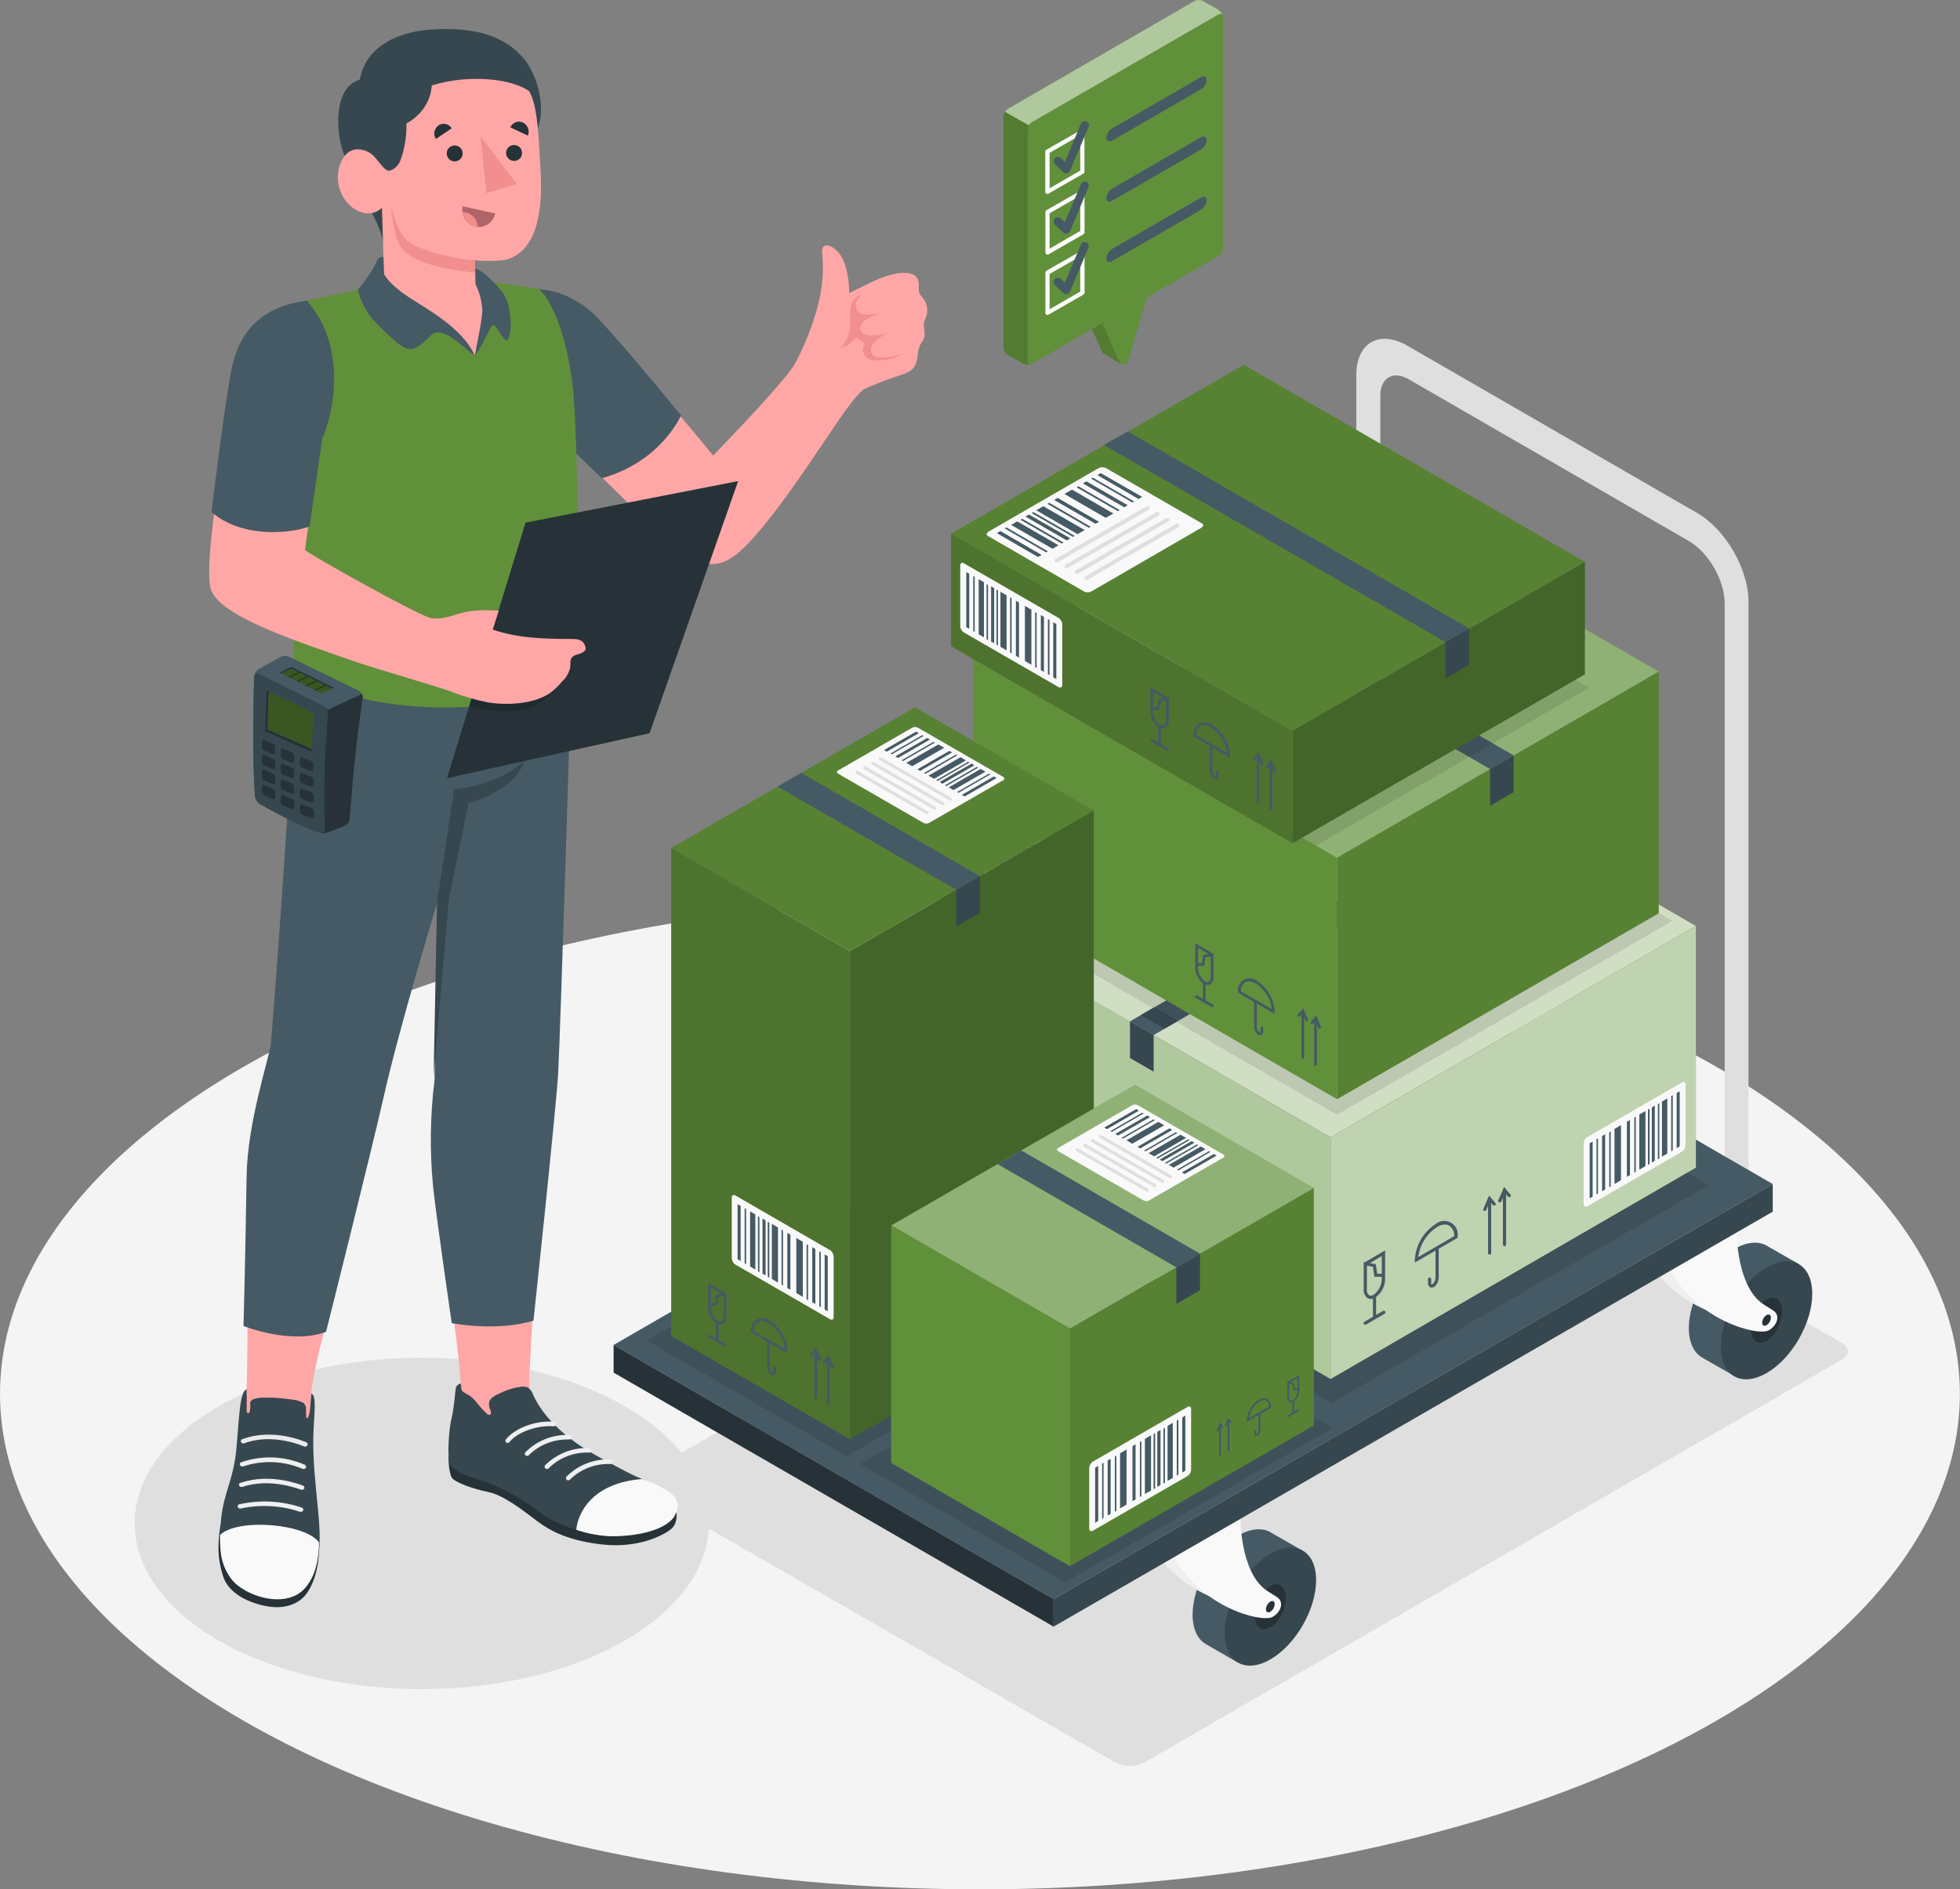 <?xml version="1.0" encoding="UTF-8"?><svg id="Capa_2" xmlns="http://www.w3.org/2000/svg" viewBox="0 0 172.17 166"><rect x="0" y="0" width="172.17" height="166" fill="#808080" stroke="none"/><defs><style>.cls-1{fill:#f4f4f4;}.cls-2,.cls-3,.cls-4,.cls-5,.cls-6{fill:#fff;}.cls-7{fill:#37474f;}.cls-8{fill:#b06668;}.cls-9{fill:#455a64;}.cls-3,.cls-4,.cls-10,.cls-5,.cls-6,.cls-11,.cls-12,.cls-13{isolation:isolate;}.cls-3,.cls-10,.cls-14{opacity:.3;}.cls-15{fill:#ffa7a6;}.cls-4{opacity:.5;}.cls-5{opacity:.6;}.cls-16{fill:#eaeaea;}.cls-17{fill:#f9f9f9;}.cls-18{fill:#f18e8e;}.cls-6{opacity:.7;}.cls-11{opacity:.15;}.cls-12{opacity:.1;}.cls-19{fill:#61903a;}.cls-20{fill:#efefef;}.cls-21{opacity:.2;}.cls-13{opacity:.4;}.cls-22{fill:#263238;}.cls-23{fill:#dfdfdf;}</style></defs><g id="Capa_1-2"><g><g id="freepik--Floor--inject-44"><ellipse id="freepik--floor--inject-44" class="cls-1" cx="86.08" cy="122.46" rx="86.08" ry="43.54"/></g><g id="freepik--Shadows--inject-44"><ellipse id="freepik--Shadow--inject-44" class="cls-23" cx="37.05" cy="133.85" rx="25.22" ry="14.56"/><path id="freepik--shadow--inject-44" class="cls-23" d="M161.8,118l-41.41-23.84c-.8-.4-1.74-.4-2.53,0l-61.29,35.4c-.7,.4-.7,1.05,0,1.46l41.41,23.84c.8,.4,1.74,.4,2.53,0l61.29-35.4c.7-.4,.7-1.06,0-1.46Z"/></g><g id="freepik--Cart--inject-44"><g id="freepik--cargo-car--inject-44"><path class="cls-23" d="M123.74,33.32l24.6,14.21c1.76,1.01,3.16,3.48,3.16,5.5v48.57l2.09,1.21V52.85c0-2.85-2.02-6.33-4.48-7.76l-25.49-14.72c-2.46-1.41-4.48-.26-4.48,2.59v49.97l2.11,1.22V34.75c.01-1.57,1.13-2.21,2.49-1.43Z"/><path class="cls-9" d="M104.76,141.86c0-2.56,1.8-5.67,4.02-6.95,1.16-.67,2.21-.7,2.94-.21h0l2.71,1.55-5.76,9.79-2.69-1.55h0c-.75-.41-1.22-1.32-1.22-2.63Z"/><path class="cls-7" d="M111.59,136.53c-2.22,1.28-4.02,4.39-4.02,6.95s1.8,3.6,4.02,2.32,4.02-4.39,4.02-6.96-1.8-3.6-4.02-2.32Z"/><path class="cls-22" d="M112.95,140.38c0-1-.61-1.46-1.36-1.03s-1.36,1.6-1.36,2.6,.61,1.46,1.36,1.03,1.36-1.6,1.36-2.6Z"/><path class="cls-20" d="M106.88,132.26s0,4.57,2.19,6.2c.41,.31,.85,.52,1.1,.73,.56,.46,.19,1.31-.49,1.68-.98,.53-6.34-.9-8.61-5.27l5.81-3.34Z"/><path class="cls-17" d="M108.96,133.46s0,4.57,2.19,6.2c.41,.31,.85,.52,1.11,.73,.56,.46,.19,1.32-.49,1.68-.98,.53-6.34-.9-8.61-5.27l5.81-3.34Z"/><path class="cls-22" d="M111.59,140.72c-.23,.15-.37,.4-.39,.67,0,.25,.17,.35,.39,.22,.23-.15,.37-.4,.38-.67,0-.24-.17-.34-.38-.22Z"/><path class="cls-9" d="M148.35,116.69c0-2.56,1.8-5.68,4.02-6.96,1.16-.67,2.21-.7,2.94-.21h0l2.71,1.55-5.76,9.78-2.69-1.54h0c-.75-.41-1.22-1.32-1.22-2.63Z"/><path class="cls-7" d="M155.18,111.36c-2.22,1.28-4.02,4.39-4.02,6.96s1.8,3.6,4.02,2.32,4.01-4.39,4.01-6.96-1.79-3.6-4.01-2.32Z"/><path class="cls-22" d="M156.54,115.21c0-1-.61-1.46-1.36-1.03s-1.36,1.6-1.36,2.6,.61,1.46,1.36,1.03,1.36-1.6,1.36-2.6Z"/><path class="cls-20" d="M150.47,107.1s0,4.57,2.19,6.2c.41,.31,.85,.52,1.1,.73,.56,.46,.19,1.32-.49,1.68-.98,.53-6.34-.9-8.61-5.27l5.81-3.34Z"/><path class="cls-17" d="M152.55,108.28s0,4.57,2.19,6.2c.41,.31,.85,.52,1.11,.73,.56,.46,.19,1.31-.49,1.68-.98,.53-6.34-.9-8.61-5.27l5.81-3.34Z"/><path class="cls-22" d="M155.18,115.54c-.23,.15-.37,.4-.39,.67,0,.24,.17,.35,.39,.22,.23-.15,.37-.4,.38-.67,0-.22-.17-.33-.38-.22Z"/><polygon class="cls-9" points="155.72 104.03 117.06 81.7 53.9 118.17 92.55 140.5 155.72 104.03"/><polygon class="cls-7" points="155.72 104.03 155.72 106.46 92.55 142.92 92.55 140.5 155.72 104.03"/><polygon class="cls-22" points="53.9 118.17 53.9 120.6 92.55 142.92 92.55 140.5 53.9 118.17"/></g></g><g id="freepik--Boxes--inject-44"><g id="freepik--Box--inject-44"><polygon id="freepik--shadow--inject-44-2" class="cls-12" points="150.1 104.13 116.94 123.28 83.13 103.79 116.37 84.68 150.1 104.13"/><g id="freepik--box--inject-44"><polygon class="cls-19" points="148.97 81.36 118.6 63.8 86.51 82.38 116.88 99.94 148.97 81.36"/><polygon class="cls-6" points="148.97 81.36 118.6 63.8 86.51 82.38 116.88 99.94 148.97 81.36"/><polygon class="cls-19" points="116.88 121.16 148.97 102.59 148.97 81.36 116.88 99.94 116.88 121.16"/><polygon class="cls-5" points="116.88 121.16 148.97 102.59 148.97 81.36 116.88 99.94 116.88 121.16"/><path class="cls-9" d="M120.42,114.13c-.1,0-.19-.02-.28-.07-.24-.17-.38-.46-.35-.76v-2.25h0v-.17l.12,.02,1.76-1.04v2.51c0,.66-.33,1.27-.87,1.64-.11,.07-.24,.11-.38,.12Zm-.35-2.92v2.08c-.03,.2,.05,.39,.2,.52,.13,.05,.27,.04,.38-.04,.45-.33,.72-.85,.73-1.41v-.18h-.65l-.13-.88-.53-.09Zm.9,.7h.41v-1.55l-1.05,.62,.52,.09,.13,.84Z"/><path class="cls-9" d="M120.74,115.91c-.08,0-.14-.06-.14-.14v-1.89c0-.08,.06-.14,.14-.14,.08,0,.14,.06,.14,.14h0v1.89c0,.08-.06,.14-.14,.14Z"/><path class="cls-9" d="M119.92,116.39c-.05,0-.1-.03-.12-.07-.04-.07-.02-.15,.05-.19h0l1.64-.95c.07-.04,.15-.02,.19,.05h0c.04,.07,.01,.16-.05,.2l-1.64,.95s-.05,.02-.07,.02Z"/><path class="cls-9" d="M125.77,113.13c-.06,0-.11-.01-.16-.04-.12-.08-.18-.21-.17-.35v-.37c.01-.08,.09-.13,.16-.12,.06,0,.11,.06,.12,.12v.39c0,.06,0,.09,.03,.09s.04,0,.09-.02c.18-.17,.27-.4,.26-.64v-2.51c0-.08,.06-.14,.14-.14,.08,0,.14,.06,.14,.14v2.51c.01,.34-.13,.67-.4,.88-.07,.04-.14,.06-.22,.06Z"/><path class="cls-9" d="M124.28,110.94v-.25c.07-1.27,.74-2.43,1.81-3.13,.5-.43,1.26-.37,1.68,.13,.23,.27,.33,.64,.27,.99v.08l-3.76,2.17Zm2.65-3.35c-.25,.01-.49,.09-.7,.22-.91,.6-1.51,1.56-1.65,2.64l3.16-1.84c.02-.36-.14-.71-.44-.92-.11-.07-.24-.1-.37-.1h0Z"/><path class="cls-9" d="M130.85,110.24c-.08,0-.14-.06-.14-.14v-4.81c.01-.08,.09-.13,.16-.12,.06,0,.11,.06,.12,.12v4.81c0,.08-.06,.14-.14,.14h0Z"/><path class="cls-9" d="M130.43,106.4s-.04,0-.06,0c-.07-.03-.1-.11-.07-.18h0l.5-1.17,.56,.65c.05,.06,.04,.15-.02,.2-.06,.05-.15,.04-.2-.02l-.27-.31-.32,.75s-.08,.08-.13,.07Z"/><path class="cls-9" d="M132.16,109.49c-.08,0-.14-.06-.14-.14h0v-4.81c-.01-.08,.04-.15,.12-.16s.15,.04,.16,.12c0,.01,0,.03,0,.04v4.81c0,.08-.06,.14-.14,.14Z"/><path class="cls-9" d="M131.74,105.64s-.04,0-.06,0c-.07-.03-.1-.11-.07-.18h0l.51-1.16,.56,.65c.05,.06,.05,.15-.01,.2-.06,.05-.15,.05-.2-.01h0l-.27-.31-.32,.75s-.08,.08-.14,.07Z"/><polygon class="cls-19" points="116.88 121.16 86.51 103.6 86.51 82.38 116.88 99.94 116.88 121.16"/><polygon class="cls-4" points="116.88 121.16 86.51 103.6 86.51 82.38 116.88 99.94 116.88 121.16"/><polygon class="cls-7" points="99.26 92.96 101.34 94.16 101.34 90.93 99.26 89.74 99.26 92.96"/><polygon class="cls-9" points="101.34 90.94 133.43 72.36 131.35 71.16 99.26 89.74 101.34 90.94"/><polygon class="cls-7" points="100.2 89.19 102.28 90.39 103.44 89.72 101.36 88.52 100.2 89.19"/><path class="cls-17" d="M133.53,75.07l-8.5,4.9c-.15,.09-.11,.26,.09,.38l9.6,5.54c.2,.12,.44,.14,.65,.05l8.5-4.9c.15-.09,.11-.26-.09-.38l-9.62-5.54c-.19-.11-.42-.13-.63-.05Z"/><path class="cls-23" d="M137.81,83.4c.06,0,.12-.03,.15-.09,.05-.08,.02-.19-.06-.24l-7.97-4.6c-.09-.04-.19,0-.23,.09-.03,.08-.01,.17,.06,.21l7.97,4.6s.06,.03,.09,.02Z"/><path class="cls-23" d="M136.92,83.91c.1,0,.17-.08,.17-.18,0-.06-.03-.12-.09-.15l-7.97-4.59c-.08-.05-.19-.02-.24,.06-.05,.09-.02,.19,.07,.24l7.97,4.6s.06,.02,.09,.02Z"/><path class="cls-23" d="M136.04,84.41c.1,0,.17-.08,.17-.18,0-.06-.03-.12-.09-.15l-7.97-4.6c-.08-.05-.19-.02-.24,.07s-.02,.19,.07,.24l7.97,4.6s.06,.02,.09,.02Z"/><path class="cls-23" d="M135.15,84.92c.06,0,.12-.03,.15-.09,.05-.09,.02-.19-.07-.24l-7.97-4.6c-.08-.06-.19-.04-.25,.04s-.04,.19,.04,.25c0,0,.02,.01,.03,.02l7.97,4.6s.06,.02,.09,.02Z"/><polygon class="cls-9" points="143.05 80.82 142.74 80.64 139.11 82.73 139.42 82.91 143.05 80.82"/><polygon class="cls-9" points="141.79 80.09 141.25 79.78 137.62 81.88 138.16 82.18 141.79 80.09"/><polygon class="cls-9" points="140.53 79.36 140.22 79.18 136.59 81.28 136.9 81.45 140.53 79.36"/><polygon class="cls-9" points="139.58 78.8 138.96 78.45 135.33 80.54 135.95 80.9 139.58 78.8"/><polygon class="cls-9" points="138 77.9 137.7 77.72 134.06 79.82 134.37 80 138 77.9"/><polygon class="cls-9" points="137.1 77.37 136.43 76.99 132.8 79.09 133.47 79.47 137.1 77.37"/><polygon class="cls-9" points="135.48 76.44 135.17 76.26 131.54 78.36 131.85 78.54 135.48 76.44"/><polygon class="cls-9" points="134.77 76.02 134.61 75.94 130.98 78.03 131.14 78.12 134.77 76.02"/><polygon class="cls-9" points="136.04 76.79 135.89 76.7 132.25 78.79 132.41 78.88 136.04 76.79"/><polygon class="cls-9" points="138.59 78.25 138.44 78.15 134.81 80.25 134.96 80.34 138.59 78.25"/><polygon class="cls-9" points="139.98 79.05 139.83 78.96 136.2 81.06 136.35 81.15 139.98 79.05"/><polygon class="cls-9" points="140.97 79.64 140.81 79.55 137.18 81.64 137.34 81.73 140.97 79.64"/><polygon class="cls-9" points="142.35 80.4 142.19 80.32 138.56 82.41 138.72 82.5 142.35 80.4"/><polygon class="cls-9" points="134.22 75.72 133.91 75.54 130.28 77.63 130.59 77.81 134.22 75.72"/><path class="cls-17" d="M139.11,100.48v5.32c0,.2,.14,.29,.32,.19l8.31-4.8c.19-.12,.31-.33,.32-.56v-5.33c0-.2-.14-.29-.32-.19l-8.31,4.8c-.19,.12-.31,.33-.32,.56Z"/><polygon class="cls-9" points="147.55 95.88 147.28 96.04 147.28 100.88 147.55 100.72 147.55 95.88"/><polygon class="cls-9" points="146.46 96.51 145.99 96.79 145.99 101.62 146.46 101.35 146.46 96.51"/><polygon class="cls-9" points="145.36 97.14 145.1 97.3 145.1 102.14 145.36 101.98 145.36 97.14"/><polygon class="cls-9" points="144.54 97.61 144 97.93 144 102.77 144.54 102.45 144.54 97.61"/><polygon class="cls-9" points="143.18 98.41 142.91 98.56 142.91 103.4 143.18 103.24 143.18 98.41"/><polygon class="cls-9" points="142.39 98.85 141.82 99.19 141.82 104.03 142.39 103.69 142.39 98.85"/><polygon class="cls-9" points="141 99.66 140.73 99.82 140.73 104.66 141 104.51 141 99.66"/><polygon class="cls-9" points="140.37 100.02 140.24 100.1 140.24 104.94 140.37 104.86 140.37 100.02"/><polygon class="cls-9" points="141.49 99.4 141.36 99.48 141.36 104.32 141.49 104.24 141.49 99.4"/><polygon class="cls-9" points="143.69 98.11 143.56 98.19 143.56 103.03 143.69 102.95 143.69 98.11"/><polygon class="cls-9" points="144.9 97.42 144.76 97.5 144.76 102.34 144.9 102.26 144.9 97.42"/><polygon class="cls-9" points="145.76 96.94 145.63 97.02 145.63 101.86 145.76 101.78 145.76 96.94"/><polygon class="cls-9" points="146.94 96.23 146.8 96.31 146.8 101.15 146.94 101.07 146.94 96.23"/><polygon class="cls-9" points="139.9 100.3 139.64 100.45 139.64 105.29 139.9 105.14 139.9 100.3"/></g></g><g id="freepik--box--inject-44-2"><polygon id="freepik--shadow--inject-44-3" class="cls-12" points="146.91 80.91 117.44 97.94 86.28 79.91 115.74 62.88 146.91 80.91"/><g id="freepik--box--inject-44-3"><polygon class="cls-19" points="85.47 56.85 113.73 40.51 145.71 59.01 117.45 75.36 85.47 56.85"/><polygon class="cls-3" points="85.47 56.85 113.73 40.51 145.71 59.01 117.45 75.36 85.47 56.85"/><path class="cls-17" d="M99.01,51.06l8.51,4.9c.15,.09,.11,.26-.09,.38l-9.6,5.54c-.2,.12-.44,.14-.65,.06l-8.5-4.9c-.15-.09-.11-.26,.09-.38l9.61-5.54c.19-.12,.42-.14,.63-.05Z"/><path class="cls-23" d="M94.72,59.4c-.06,0-.12-.03-.15-.09-.05-.08-.02-.19,.07-.24l7.97-4.6c.08-.06,.19-.04,.25,.04s.04,.19-.04,.25c0,0-.02,.01-.03,.02l-7.97,4.6s-.06,.02-.09,.02Z"/><path class="cls-23" d="M95.61,59.9c-.06,0-.12-.03-.15-.09-.05-.08-.02-.19,.06-.24l7.97-4.6c.08-.06,.19-.04,.25,.04s.04,.19-.04,.25c0,0-.02,.01-.03,.02l-7.97,4.6s-.06,.03-.09,.02Z"/><path class="cls-23" d="M96.49,60.41c-.1,0-.17-.08-.17-.18,0-.06,.03-.12,.09-.15l7.96-4.6c.08-.05,.19-.02,.24,.06h0c.05,.09,.02,.2-.06,.25l-7.97,4.6s-.05,.02-.08,.02Z"/><path class="cls-23" d="M97.38,60.92c-.06,0-.12-.03-.15-.09-.05-.08-.02-.19,.06-.24l7.97-4.6c.08-.05,.19-.02,.24,.07s.02,.19-.07,.24l-7.97,4.6s-.06,.02-.09,.02Z"/><polygon class="cls-9" points="89.48 56.81 89.79 56.63 93.42 58.73 93.11 58.91 89.48 56.81"/><polygon class="cls-9" points="90.74 56.08 91.28 55.77 94.91 57.87 94.37 58.18 90.74 56.08"/><polygon class="cls-9" points="92 55.35 92.31 55.17 95.94 57.27 95.63 57.45 92 55.35"/><polygon class="cls-9" points="92.94 54.8 93.57 54.45 97.2 56.54 96.58 56.9 92.94 54.8"/><polygon class="cls-9" points="94.52 53.89 94.83 53.72 98.46 55.81 98.15 55.99 94.52 53.89"/><polygon class="cls-9" points="95.42 53.37 96.09 52.99 99.72 55.09 99.05 55.46 95.42 53.37"/><polygon class="cls-9" points="97.05 52.44 97.36 52.26 100.99 54.35 100.67 54.53 97.05 52.44"/><polygon class="cls-9" points="97.76 52.02 97.92 51.93 101.54 54.03 101.39 54.12 97.76 52.02"/><polygon class="cls-9" points="96.49 52.78 96.64 52.69 100.27 54.79 100.12 54.88 96.49 52.78"/><polygon class="cls-9" points="93.93 54.24 94.09 54.15 97.72 56.25 97.56 56.34 93.93 54.24"/><polygon class="cls-9" points="92.54 55.05 92.7 54.96 96.33 57.05 96.17 57.14 92.54 55.05"/><polygon class="cls-9" points="91.56 55.63 91.72 55.54 95.35 57.64 95.19 57.73 91.56 55.63"/><polygon class="cls-9" points="90.18 56.4 90.34 56.31 93.96 58.41 93.81 58.49 90.18 56.4"/><polygon class="cls-9" points="98.31 51.71 98.62 51.53 102.25 53.63 101.94 53.81 98.31 51.71"/><polygon class="cls-19" points="117.45 96.58 85.47 78.08 85.47 56.85 117.45 75.36 117.45 96.58"/><polygon class="cls-19" points="117.45 96.58 145.71 80.24 145.71 59.01 117.45 75.36 117.45 96.58"/><polygon class="cls-12" points="117.45 96.58 145.71 80.24 145.71 59.01 117.45 75.36 117.45 96.58"/><polygon class="cls-7" points="132.96 69.6 130.89 70.8 130.89 67.57 132.96 66.37 132.96 69.6"/><polygon class="cls-9" points="130.89 67.57 98.91 49.07 100.98 47.87 132.96 66.37 130.89 67.57"/><path class="cls-9" d="M105.73,86.43c-.46-.32-.73-.85-.74-1.41v-2.15l1.51,.89h.1v.15h0v1.92c.03,.25-.09,.5-.3,.65-.07,.04-.15,.06-.24,.06-.12,0-.23-.05-.33-.11Zm.17-2.32l-.11,.76h-.56v.16c.01,.47,.24,.91,.62,1.19,.09,.07,.22,.08,.33,.04,.13-.11,.19-.28,.17-.44v-1.78l-.45,.08Zm-.21-.21l.45-.08-.9-.53v1.33h.35l.1-.72Z"/><path class="cls-9" d="M105.79,88.06c.07,0,.12-.05,.12-.12v-1.62c0-.07-.05-.12-.12-.12-.07,0-.12,.05-.12,.12v1.62c0,.07,.06,.12,.12,.12Z"/><path class="cls-9" d="M106.49,88.48c.07,0,.12-.05,.13-.11,0-.05-.02-.09-.06-.11l-1.41-.81c-.06-.03-.13-.01-.17,.05s-.01,.13,.05,.17l1.41,.81s.04,.02,.06,.02Z"/><path class="cls-9" d="M110.69,90.96s.09-.01,.13-.03c.1-.06,.15-.18,.14-.29v-.33c0-.07-.05-.12-.12-.12-.07,0-.12,.06-.12,.12h0v.33s0,.06-.02,.08c-.03,0-.06,0-.08-.02-.15-.14-.23-.34-.22-.54v-2.15c0-.07-.05-.12-.12-.12-.07,0-.12,.06-.12,.12h0v2.15c0,.29,.12,.57,.35,.75,.05,.04,.12,.05,.18,.06Z"/><path class="cls-9" d="M108.76,87.23v-.07c-.1-.56,.28-1.09,.84-1.19,.3-.05,.6,.03,.83,.22,.91,.6,1.48,1.59,1.54,2.68v.21l-3.21-1.86Zm.62-.93c-.25,.18-.4,.48-.38,.79l2.72,1.57c-.12-.92-.63-1.74-1.41-2.25-.18-.11-.39-.18-.6-.19-.12,0-.23,.03-.33,.08h0Z"/><path class="cls-9" d="M115.56,93.67c.07,0,.12-.05,.12-.12v-4.11c0-.07-.05-.12-.12-.12-.07,0-.12,.05-.12,.12v4.11c0,.07,.06,.12,.12,.12Z"/><path class="cls-9" d="M115.91,90.38c.07,0,.12-.06,.12-.12,0-.02,0-.03,0-.04l-.41-.99-.48,.56s-.05,.12,0,.17c.05,.05,.12,.05,.17,0l.23-.26,.28,.64s.06,.06,.1,.06Z"/><path class="cls-9" d="M114.44,93.05c.07,0,.12-.05,.12-.12v-4.11c0-.07-.06-.12-.12-.12h0c-.07,0-.12,.06-.12,.12v4.11c0,.07,.05,.12,.12,.12Z"/><path class="cls-9" d="M114.79,89.74s.03,0,.05,0c.06-.03,.09-.1,.06-.16l-.43-.99-.48,.55c-.04,.05-.04,.13,.01,.17,.05,.04,.13,.04,.17-.01h0l.23-.26,.28,.64s.06,.07,.11,.06Z"/><path class="cls-17" d="M95.22,76.18v5.31c0,.2-.14,.29-.32,.19l-8.3-4.79c-.19-.13-.31-.33-.32-.56v-5.34c0-.2,.14-.29,.32-.18l8.31,4.8c.19,.13,.31,.34,.31,.57Z"/><polygon class="cls-9" points="86.8 71.56 87.07 71.72 87.07 76.56 86.8 76.4 86.8 71.56"/><polygon class="cls-9" points="87.89 72.19 88.35 72.46 88.35 77.3 87.89 77.03 87.89 72.19"/><polygon class="cls-9" points="88.98 72.82 89.25 72.98 89.25 77.82 88.98 77.66 88.98 72.82"/><polygon class="cls-9" points="89.8 73.29 90.34 73.61 90.34 78.45 89.8 78.13 89.8 73.29"/><polygon class="cls-9" points="91.17 74.08 91.43 74.24 91.43 79.08 91.17 78.92 91.17 74.08"/><polygon class="cls-9" points="91.95 74.53 92.53 74.87 92.53 79.71 91.95 79.37 91.95 74.53"/><polygon class="cls-9" points="93.35 75.35 93.62 75.5 93.62 80.34 93.35 80.19 93.35 75.35"/><polygon class="cls-9" points="93.97 75.7 94.11 75.78 94.11 80.62 93.97 80.54 93.97 75.7"/><polygon class="cls-9" points="92.85 75.08 92.99 75.16 92.99 80 92.85 79.92 92.85 75.08"/><polygon class="cls-9" points="90.65 73.79 90.79 73.87 90.79 78.71 90.65 78.63 90.65 73.79"/><polygon class="cls-9" points="89.45 73.1 89.58 73.18 89.58 78.02 89.45 77.94 89.45 73.1"/><polygon class="cls-9" points="88.58 72.62 88.72 72.7 88.72 77.54 88.58 77.46 88.58 72.62"/><polygon class="cls-9" points="87.41 71.91 87.54 71.99 87.54 76.83 87.41 76.75 87.41 71.91"/><polygon class="cls-9" points="94.44 75.98 94.71 76.13 94.71 80.97 94.44 80.82 94.44 75.98"/></g></g><g id="freepik--box--inject-44-4"><polygon id="freepik--shadow--inject-44-4" class="cls-12" points="84.96 56.56 115.59 74.29 139.59 60.43 108.91 42.71 84.96 56.56"/><g id="freepik--box--inject-44-5"><polygon class="cls-19" points="83.55 46.89 109.25 32.05 139.22 49.36 113.53 64.2 83.55 46.89"/><polygon class="cls-12" points="83.55 46.89 109.25 32.05 139.22 49.36 113.53 64.2 83.55 46.89"/><path class="cls-17" d="M97.1,41.1l8.5,4.9c.15,.09,.11,.26-.09,.38l-9.6,5.56c-.2,.12-.44,.14-.65,.05l-8.5-4.91c-.15-.09-.11-.26,.09-.38l9.6-5.54c.2-.12,.44-.14,.65-.05Z"/><path class="cls-23" d="M92.8,49.43c-.1,0-.17-.08-.17-.18,0-.06,.03-.12,.09-.15l7.97-4.6c.08-.06,.19-.04,.25,.04s.04,.19-.04,.25c0,0-.02,.01-.03,.02l-7.97,4.6s-.06,.02-.09,.02Z"/><path class="cls-23" d="M93.69,49.94c-.1,0-.17-.08-.17-.18,0-.06,.03-.12,.09-.15l7.97-4.6c.08-.05,.19-.02,.24,.06,.05,.08,.02,.19-.06,.24l-7.97,4.6s-.06,.02-.09,.02Z"/><path class="cls-23" d="M94.57,50.44c-.1,0-.17-.08-.17-.18,0-.06,.03-.12,.09-.15l7.97-4.6c.08-.05,.19-.02,.24,.07s.02,.19-.07,.24l-7.97,4.6s-.06,.02-.09,.02Z"/><path class="cls-23" d="M95.45,50.95c-.06,0-.12-.03-.15-.09-.05-.08-.02-.19,.06-.24l7.97-4.6c.08-.06,.19-.04,.25,.04s.04,.19-.04,.25c0,0-.02,.01-.03,.02l-7.97,4.6s-.06,.02-.09,.02Z"/><polygon class="cls-9" points="87.56 46.84 87.87 46.66 91.5 48.76 91.18 48.94 87.56 46.84"/><polygon class="cls-9" points="88.82 46.12 89.36 45.81 92.98 47.91 92.45 48.21 88.82 46.12"/><polygon class="cls-9" points="90.08 45.39 90.39 45.21 94.02 47.3 93.71 47.48 90.08 45.39"/><polygon class="cls-9" points="91.02 44.83 91.65 44.48 95.28 46.57 94.65 46.93 91.02 44.83"/><polygon class="cls-9" points="92.6 43.93 92.91 43.75 96.54 45.85 96.23 46.02 92.6 43.93"/><polygon class="cls-9" points="93.5 43.4 94.17 43.02 97.8 45.12 97.13 45.5 93.5 43.4"/><polygon class="cls-9" points="95.12 42.47 95.43 42.29 99.06 44.39 98.75 44.57 95.12 42.47"/><polygon class="cls-9" points="95.84 42.05 96 41.97 99.62 44.06 99.47 44.15 95.84 42.05"/><polygon class="cls-9" points="94.57 42.82 94.72 42.72 98.35 44.82 98.2 44.91 94.57 42.82"/><polygon class="cls-9" points="92.01 44.27 92.17 44.18 95.8 46.28 95.64 46.37 92.01 44.27"/><polygon class="cls-9" points="90.62 45.08 90.78 44.99 94.41 47.09 94.25 47.17 90.62 45.08"/><polygon class="cls-9" points="89.64 45.67 89.8 45.58 93.42 47.67 93.27 47.76 89.64 45.67"/><polygon class="cls-9" points="88.26 46.43 88.41 46.34 92.04 48.44 91.89 48.53 88.26 46.43"/><polygon class="cls-9" points="96.39 41.74 96.69 41.57 100.33 43.66 100.01 43.84 96.39 41.74"/><polygon class="cls-19" points="113.53 74.09 83.55 56.78 83.55 46.89 113.53 64.2 113.53 74.09"/><g class="cls-21"><polygon points="113.53 74.09 83.55 56.78 83.55 46.89 113.53 64.2 113.53 74.09"/></g><polygon class="cls-19" points="113.53 74.09 139.22 59.25 139.22 49.36 113.53 64.2 113.53 74.09"/><polygon class="cls-10" points="113.53 74.09 139.22 59.25 139.22 49.36 113.53 64.2 113.53 74.09"/><polygon class="cls-7" points="129.04 58.43 126.96 59.63 126.96 56.41 129.04 55.21 129.04 58.43"/><polygon class="cls-9" points="126.96 56.41 96.98 39.1 99.06 37.9 129.04 55.21 126.96 56.41"/><path class="cls-9" d="M101.8,63.93c-.46-.32-.74-.84-.74-1.41v-2.15l1.51,.89,.1-.02v.14h0v1.92c.02,.25-.09,.5-.3,.65-.07,.04-.15,.06-.24,.06-.12,0-.23-.03-.33-.09Zm.17-2.31l-.11,.75h-.56v.16c.01,.47,.24,.91,.62,1.19,.09,.07,.22,.08,.32,.04,.13-.11,.2-.27,.18-.44v-1.78l-.45,.08Zm-.21-.21l.45-.08-.9-.53v1.31h.35l.1-.71Z"/><path class="cls-9" d="M101.86,65.56c.07,0,.12-.05,.12-.12v-1.61c0-.07-.06-.12-.12-.12h0c-.07,0-.12,.06-.12,.12v1.61c0,.07,.05,.12,.12,.12Z"/><path class="cls-9" d="M102.57,65.98s.09-.02,.11-.06c.03-.06,.01-.13-.05-.17l-1.41-.81c-.06-.03-.13-.01-.16,.04h0c-.03,.06-.02,.13,.04,.16h0l1.41,.81s.04,.02,.06,.02Z"/><path class="cls-9" d="M106.77,68.47s.09-.01,.13-.04c.1-.06,.16-.17,.15-.29v-.33c0-.07-.06-.12-.12-.12-.07,0-.12,.05-.12,.12v.33s0,.08-.02,.08-.04,0-.08-.02c-.15-.14-.23-.34-.22-.54v-2.15c0-.07-.05-.12-.12-.12-.07,0-.12,.05-.12,.12v2.15c-.01,.29,.12,.57,.35,.76,.06,.03,.12,.05,.18,.06Z"/><path class="cls-9" d="M104.83,64.73v-.07c-.1-.56,.27-1.09,.83-1.19,.3-.05,.61,.03,.84,.22,.91,.6,1.49,1.59,1.55,2.68v.21l-3.21-1.86Zm.62-.93c-.25,.17-.4,.47-.39,.77l2.72,1.57c-.12-.92-.63-1.74-1.41-2.25-.18-.12-.39-.18-.6-.19-.11,0-.22,.04-.32,.1Z"/><path class="cls-9" d="M111.63,71.17c.07,0,.12-.05,.12-.12v-4.12c0-.07-.06-.12-.12-.12-.07,0-.12,.05-.12,.12v4.12c0,.07,.05,.12,.12,.12Z"/><path class="cls-9" d="M111.99,67.88s.03,0,.05,0c.06-.02,.09-.09,.07-.15h0l-.43-1-.48,.55s-.05,.12,0,.17c.05,.05,.12,.05,.17,0l.23-.26,.28,.64s.08,.06,.13,.05Z"/><path class="cls-9" d="M110.51,70.55c.07,0,.12-.06,.12-.12h0v-4.11c0-.07-.06-.12-.12-.12-.07,0-.12,.05-.12,.12v4.11c0,.07,.05,.12,.12,.12Z"/><path class="cls-9" d="M110.87,67.24s.03,0,.05,0c.06-.02,.09-.09,.07-.15h0l-.43-1-.48,.56s-.04,.12,0,.17c.04,.05,.12,.05,.16,0h0l.23-.27,.28,.64s.08,.06,.13,.05Z"/><path class="cls-17" d="M93.31,54.86v5.32c0,.2-.14,.29-.32,.19l-8.32-4.8c-.19-.12-.31-.33-.32-.56v-5.33c0-.2,.14-.29,.32-.19l8.31,4.8c.19,.12,.32,.33,.33,.56Z"/><polygon class="cls-9" points="84.88 50.26 85.14 50.41 85.14 55.25 84.88 55.1 84.88 50.26"/><polygon class="cls-9" points="85.97 50.89 86.43 51.16 86.43 56 85.97 55.73 85.97 50.89"/><polygon class="cls-9" points="87.06 51.52 87.33 51.68 87.33 56.52 87.06 56.36 87.06 51.52"/><polygon class="cls-9" points="87.88 51.99 88.42 52.31 88.42 57.14 87.88 56.83 87.88 51.99"/><polygon class="cls-9" points="89.24 52.78 89.51 52.94 89.51 57.78 89.24 57.62 89.24 52.78"/><polygon class="cls-9" points="90.03 53.23 90.6 53.57 90.6 58.41 90.03 58.07 90.03 53.23"/><polygon class="cls-9" points="91.43 54.04 91.7 54.2 91.7 59.04 91.43 58.88 91.43 54.04"/><polygon class="cls-9" points="92.05 54.4 92.19 54.47 92.19 59.31 92.05 59.24 92.05 54.4"/><polygon class="cls-9" points="90.93 53.78 91.06 53.86 91.06 58.69 90.93 58.62 90.93 53.78"/><polygon class="cls-9" points="88.73 52.49 88.86 52.57 88.86 57.41 88.73 57.33 88.73 52.49"/><polygon class="cls-9" points="87.53 51.8 87.66 51.88 87.66 56.72 87.53 56.64 87.53 51.8"/><polygon class="cls-9" points="86.66 51.32 86.79 51.4 86.79 56.24 86.66 56.16 86.66 51.32"/><polygon class="cls-9" points="85.49 50.61 85.62 50.69 85.62 55.52 85.49 55.45 85.49 50.61"/><polygon class="cls-9" points="92.52 54.67 92.79 54.83 92.79 59.67 92.52 59.51 92.52 54.67"/></g></g><g id="freepik--box--inject-44-6"><polygon id="freepik--shadow--inject-44-5" class="cls-12" points="97.87 114.4 74.39 127.94 56.81 117.78 80.35 104.27 97.87 114.4"/><g id="freepik--box--inject-44-7"><polygon class="cls-19" points="58.96 74.5 80.37 62.14 96.08 71.21 74.66 83.57 58.96 74.5"/><polygon class="cls-12" points="58.96 74.5 80.37 62.14 96.08 71.21 74.66 83.57 58.96 74.5"/><path class="cls-17" d="M80.16,63.92l-6.57,3.79c-.12,.07-.09,.2,.07,.29l7.42,4.28c.15,.09,.34,.11,.5,.04l6.58-3.79c.12-.07,.09-.2-.07-.29l-7.42-4.28c-.15-.09-.34-.11-.5-.04Z"/><path class="cls-23" d="M83.48,70.36s.09-.02,.12-.07c.04-.07,.02-.15-.05-.19l-6.16-3.56c-.07-.03-.15-.01-.19,.05-.04,.06-.01,.14,.05,.18l6.16,3.56s.05,.02,.07,.02Z"/><path class="cls-23" d="M82.8,70.75s.09-.03,.12-.07c.04-.06,.02-.15-.04-.18h0l-6.16-3.56c-.06-.04-.14-.02-.18,.04h0c-.04,.07-.02,.15,.04,.19h0l6.16,3.56s.04,.02,.07,.02Z"/><path class="cls-23" d="M82.11,71.14c.08,0,.14-.06,.13-.14,0-.05-.02-.09-.06-.11l-6.16-3.56c-.07-.04-.15-.01-.19,.05-.04,.07-.02,.15,.05,.19l6.16,3.56s.04,.02,.07,.02Z"/><path class="cls-23" d="M81.43,71.54s.09-.03,.12-.07c.04-.06,.02-.15-.04-.18h0l-6.16-3.55c-.06-.04-.14-.02-.18,.04h0c-.04,.07-.02,.15,.04,.19h0l6.16,3.56s.05,0,.07,0Z"/><polygon class="cls-9" points="87.54 68.36 87.3 68.22 84.49 69.84 84.73 69.98 87.54 68.36"/><polygon class="cls-9" points="86.56 67.8 86.14 67.56 83.34 69.18 83.75 69.42 86.56 67.8"/><polygon class="cls-9" points="85.59 67.24 85.35 67.09 82.54 68.71 82.78 68.86 85.59 67.24"/><polygon class="cls-9" points="84.85 66.81 84.37 66.53 81.56 68.15 82.05 68.43 84.85 66.81"/><polygon class="cls-9" points="83.63 66.11 83.4 65.97 80.59 67.59 80.83 67.73 83.63 66.11"/><polygon class="cls-9" points="82.94 65.7 82.42 65.41 79.61 67.03 80.13 67.32 82.94 65.7"/><polygon class="cls-9" points="81.68 64.98 81.45 64.84 78.64 66.46 78.88 66.6 81.68 64.98"/><polygon class="cls-9" points="81.13 64.66 81.01 64.59 78.21 66.21 78.33 66.28 81.13 64.66"/><polygon class="cls-9" points="82.12 65.25 82 65.18 79.19 66.8 79.31 66.87 82.12 65.25"/><polygon class="cls-9" points="84.09 66.37 83.97 66.3 81.16 67.92 81.29 67.99 84.09 66.37"/><polygon class="cls-9" points="85.16 67 85.04 66.93 82.24 68.55 82.36 68.62 85.16 67"/><polygon class="cls-9" points="85.93 67.45 85.81 67.38 83 69 83.12 69.07 85.93 67.45"/><polygon class="cls-9" points="86.99 68.04 86.88 67.97 84.07 69.59 84.19 69.66 86.99 68.04"/><polygon class="cls-9" points="80.71 64.42 80.47 64.28 77.66 65.9 77.9 66.04 80.71 64.42"/><polygon class="cls-19" points="74.66 126.44 58.96 117.37 58.96 74.5 74.66 83.57 74.66 126.44"/><g class="cls-21"><polygon points="74.66 126.44 58.96 117.37 58.96 74.5 74.66 83.57 74.66 126.44"/></g><polygon class="cls-19" points="74.66 126.44 96.08 114.07 96.08 71.21 74.66 83.57 74.66 126.44"/><polygon class="cls-10" points="74.66 126.44 96.08 114.07 96.08 71.21 74.66 83.57 74.66 126.44"/><polygon class="cls-7" points="86.08 80.2 84 81.4 84 78.18 86.08 76.98 86.08 80.2"/><polygon class="cls-9" points="84 78.18 68.3 69.11 70.38 67.91 86.08 76.98 84 78.18"/><path class="cls-9" d="M62.94,116.28c-.46-.32-.73-.85-.74-1.41v-2.15l1.51,.89h.1v.14h0v1.92c.03,.25-.09,.5-.3,.65-.07,.04-.15,.06-.24,.06-.12,0-.23-.04-.33-.11Zm.17-2.32l-.11,.76h-.56v.16c.01,.47,.24,.91,.62,1.19,.09,.07,.22,.08,.33,.04,.13-.11,.19-.28,.17-.44v-1.78l-.45,.08Zm-.21-.21l.45-.08-.9-.53v1.33h.35l.1-.72Z"/><path class="cls-9" d="M63,117.91c.07,0,.12-.05,.12-.12v-1.62c0-.07-.05-.12-.12-.12-.07,0-.12,.05-.12,.12v1.62c0,.07,.06,.12,.12,.12Z"/><path class="cls-9" d="M63.7,118.32c.07,0,.12-.05,.12-.12,0-.05-.02-.09-.06-.11l-1.41-.81c-.06-.03-.13-.01-.17,.05s-.01,.13,.05,.17l1.41,.81s.04,.02,.06,.02Z"/><path class="cls-9" d="M67.91,120.81s.09-.01,.13-.03c.1-.06,.15-.18,.14-.29v-.33c.01-.07-.03-.13-.1-.14-.07-.01-.13,.03-.14,.1,0,.01,0,.03,0,.04v.33s0,.06-.02,.08c-.03,0-.06,0-.08-.02-.15-.14-.23-.34-.22-.54v-2.14c0-.07-.05-.12-.12-.12-.07,0-.12,.06-.12,.12h0v2.15c0,.29,.12,.57,.35,.75,.05,.03,.12,.05,.18,.05Z"/><path class="cls-9" d="M65.97,117.08v-.07c-.1-.56,.28-1.09,.84-1.19,.3-.05,.6,.03,.83,.22,.91,.6,1.48,1.59,1.54,2.68v.21l-3.21-1.86Zm.62-.93c-.25,.18-.4,.48-.38,.79l2.72,1.57c-.12-.92-.63-1.74-1.41-2.25-.18-.11-.39-.18-.6-.19-.12,0-.23,.03-.33,.08h0Z"/><path class="cls-9" d="M72.76,123.52c.07,0,.12-.05,.12-.12v-4.11c0-.07-.06-.12-.12-.12-.07,0-.12,.05-.12,.12v4.11c0,.07,.05,.12,.12,.12Z"/><path class="cls-9" d="M73.12,120.23s.03,0,.05,0c.06-.03,.09-.1,.06-.16h0l-.43-1.02-.48,.56s-.05,.12,0,.17c.05,.05,.12,.05,.17,0l.22-.26,.28,.64s.07,.08,.12,.08Z"/><path class="cls-9" d="M71.65,122.89c.07,0,.12-.05,.12-.12v-4.11c0-.07-.06-.12-.12-.12h0c-.07,0-.12,.06-.12,.12v4.11c0,.07,.05,.12,.12,.12Z"/><path class="cls-9" d="M72,119.59s.03,0,.05,0c.06-.03,.09-.1,.06-.16l-.44-1-.48,.55c-.04,.05-.04,.13,.01,.17,.05,.04,.13,.04,.17-.01l.22-.26,.28,.64s.07,.07,.12,.07Z"/><path class="cls-17" d="M73.23,110.4v5.32c0,.21-.14,.29-.32,.19l-8.31-4.8c-.19-.12-.31-.33-.32-.56v-5.32c0-.21,.14-.29,.32-.19l8.31,4.8c.19,.12,.31,.33,.32,.56Z"/><polygon class="cls-9" points="64.79 105.8 65.06 105.96 65.06 110.8 64.79 110.64 64.79 105.8"/><polygon class="cls-9" points="65.89 106.43 66.35 106.71 66.35 111.55 65.89 111.27 65.89 106.43"/><polygon class="cls-9" points="66.98 107.07 67.25 107.22 67.25 112.06 66.98 111.9 66.98 107.07"/><polygon class="cls-9" points="67.8 107.53 68.34 107.85 68.34 112.69 67.8 112.37 67.8 107.53"/><polygon class="cls-9" points="69.16 108.32 69.43 108.48 69.43 113.32 69.16 113.17 69.16 108.32"/><polygon class="cls-9" points="69.95 108.77 70.52 109.11 70.52 113.95 69.95 113.61 69.95 108.77"/><polygon class="cls-9" points="71.35 109.58 71.62 109.74 71.62 114.58 71.35 114.42 71.35 109.58"/><polygon class="cls-9" points="71.97 109.94 72.1 110.02 72.1 114.86 71.97 114.78 71.97 109.94"/><polygon class="cls-9" points="70.85 109.32 70.98 109.4 70.98 114.24 70.85 114.16 70.85 109.32"/><polygon class="cls-9" points="68.65 108.03 68.78 108.11 68.78 112.95 68.65 112.87 68.65 108.03"/><polygon class="cls-9" points="67.44 107.34 67.58 107.42 67.58 112.26 67.44 112.18 67.44 107.34"/><polygon class="cls-9" points="66.58 106.86 66.71 106.94 66.71 111.78 66.58 111.7 66.58 106.86"/><polygon class="cls-9" points="65.41 106.15 65.54 106.23 65.54 111.07 65.41 110.99 65.41 106.15"/><polygon class="cls-9" points="72.44 110.22 72.71 110.37 72.71 115.21 72.44 115.06 72.44 110.22"/></g></g><g id="freepik--box--inject-44-8"><polygon id="freepik--shadow--inject-44-6" class="cls-12" points="117.07 125.47 93.59 139.02 75.56 128.63 99.1 115.12 117.07 125.47"/><g id="freepik--box--inject-44-9"><polygon class="cls-19" points="78.29 107.67 99.7 95.31 115.41 104.38 93.99 116.74 78.29 107.67"/><g class="cls-14"><polygon class="cls-2" points="78.29 107.67 99.7 95.31 115.41 104.38 93.99 116.74 78.29 107.67"/></g><path class="cls-17" d="M99.49,97.09l-6.57,3.79c-.12,.07-.09,.2,.07,.29l7.42,4.28c.15,.09,.34,.11,.5,.04l6.57-3.79c.12-.07,.09-.2-.07-.29l-7.42-4.28c-.15-.09-.34-.11-.5-.04Z"/><path class="cls-23" d="M102.81,103.53s.09-.03,.12-.07c.04-.06,.02-.15-.04-.18h0l-6.16-3.56c-.07-.03-.15,0-.18,.08-.02,.06,0,.12,.04,.16l6.16,3.56s.05,.01,.07,.01Z"/><path class="cls-23" d="M102.13,103.94s.1-.03,.12-.07c.03-.07,.01-.15-.05-.19l-6.16-3.57c-.07-.04-.15-.01-.19,.05-.04,.06-.02,.15,.05,.18h0l6.16,3.56s.04,.03,.07,.04Z"/><path class="cls-23" d="M101.45,104.31c.08,0,.13-.07,.13-.14,0-.04-.03-.09-.06-.11l-6.16-3.56c-.07-.04-.15-.02-.19,.05-.04,.07-.01,.15,.05,.19l6.16,3.55s.05,.02,.07,.02Z"/><path class="cls-23" d="M100.76,104.71s.09-.03,.12-.07c.04-.06,.02-.15-.04-.18h0l-6.16-3.56c-.06-.04-.15-.01-.18,.05-.04,.06-.01,.15,.05,.18h0l6.16,3.56s.04,.02,.07,.02Z"/><polygon class="cls-9" points="106.87 101.53 106.63 101.39 103.82 103.01 104.06 103.15 106.87 101.53"/><polygon class="cls-9" points="105.89 100.97 105.48 100.73 102.67 102.35 103.09 102.59 105.89 100.97"/><polygon class="cls-9" points="104.92 100.4 104.68 100.26 101.87 101.88 102.11 102.02 104.92 100.4"/><polygon class="cls-9" points="104.19 99.98 103.7 99.7 100.89 101.32 101.38 101.6 104.19 99.98"/><polygon class="cls-9" points="102.97 99.28 102.73 99.14 99.92 100.76 100.16 100.9 102.97 99.28"/><polygon class="cls-9" points="102.27 98.87 101.75 98.57 98.95 100.19 99.46 100.49 102.27 98.87"/><polygon class="cls-9" points="101.02 98.15 100.78 98.01 97.97 99.63 98.21 99.77 101.02 98.15"/><polygon class="cls-9" points="100.46 97.83 100.34 97.76 97.54 99.38 97.66 99.45 100.46 97.83"/><polygon class="cls-9" points="101.45 98.42 101.33 98.35 98.52 99.97 98.64 100.04 101.45 98.42"/><polygon class="cls-9" points="103.42 99.54 103.3 99.47 100.5 101.09 100.62 101.16 103.42 99.54"/><polygon class="cls-9" points="104.5 100.17 104.38 100.1 101.57 101.72 101.69 101.79 104.5 100.17"/><polygon class="cls-9" points="105.26 100.62 105.14 100.55 102.33 102.17 102.45 102.24 105.26 100.62"/><polygon class="cls-9" points="106.32 101.21 106.21 101.14 103.4 102.76 103.52 102.83 106.32 101.21"/><polygon class="cls-9" points="100.04 97.59 99.8 97.45 97 99.07 97.24 99.21 100.04 97.59"/><polygon class="cls-19" points="93.99 137.6 78.29 128.53 78.29 107.67 93.99 116.74 93.99 137.6"/><polygon class="cls-19" points="93.99 137.6 78.29 128.53 78.29 107.67 93.99 116.74 93.99 137.6"/><polygon class="cls-19" points="93.99 137.6 115.41 125.24 115.41 104.38 93.99 116.74 93.99 137.6"/><polygon class="cls-12" points="93.99 137.6 115.41 125.24 115.41 104.38 93.99 116.74 93.99 137.6"/><polygon class="cls-7" points="105.41 113.37 103.33 114.57 103.33 111.35 105.41 110.15 105.41 113.37"/><polygon class="cls-9" points="103.33 111.35 87.63 102.28 89.71 101.08 105.41 110.15 103.33 111.35"/><path class="cls-9" d="M113.42,123.23c-.05,0-.11-.01-.15-.04-.14-.1-.21-.26-.19-.43v-1.27h0v-.09h.06l.99-.58v1.41c0,.37-.19,.71-.49,.92-.07,.05-.14,.07-.22,.08Zm-.19-1.64v1.17c-.01,.11,.03,.22,.12,.29,.07,.03,.15,.02,.21-.02,.25-.18,.4-.47,.41-.78v-.11h-.35l-.07-.5-.31-.05Zm.51,.39h.23v-.88l-.59,.35,.29,.05,.07,.47Z"/><path class="cls-9" d="M113.6,124.24s-.08-.03-.08-.08h0v-1.05s.02-.09,.06-.1,.09,.02,.1,.06c0,.01,0,.02,0,.03v1.05s-.03,.08-.08,.08h0Z"/><path class="cls-9" d="M113.15,124.5s-.06-.01-.07-.04c-.02-.04,0-.09,.03-.11l.92-.53s.09,0,.11,.03c.02,.04,.01,.08-.02,.11h0l-.92,.54s-.03,.01-.04,.01Z"/><path class="cls-9" d="M110.37,126.15s-.06,0-.09-.02c-.06-.04-.1-.12-.09-.19v-.2s.04-.08,.08-.08h0s.08,.04,.08,.08v.27h.05c.1-.09,.15-.22,.15-.35v-1.41s.02-.09,.06-.1,.09,.02,.1,.06c0,.01,0,.02,0,.03v1.41c0,.19-.08,.38-.22,.5-.04,.01-.08,.01-.11,0Z"/><path class="cls-9" d="M109.53,124.91v-.14c.04-.71,.42-1.37,1.02-1.76,.28-.24,.71-.2,.95,.08,.13,.15,.18,.36,.15,.55v.05l-2.12,1.22Zm1.5-1.89c-.14,0-.28,.05-.4,.12-.51,.34-.85,.88-.93,1.48l1.79-1.03c.01-.2-.08-.4-.25-.52-.06-.04-.14-.06-.21-.06Z"/><path class="cls-9" d="M107.17,127.93s-.08-.03-.08-.08h0v-2.71s.02-.09,.06-.1,.09,.02,.1,.06c0,.01,0,.02,0,.03v2.71s-.03,.08-.08,.08h0Z"/><path class="cls-9" d="M106.94,125.76h-.03s-.06-.06-.04-.11l.28-.65,.32,.35s.01,.09-.03,.11c-.03,.02-.07,.02-.09,0l-.15-.17-.18,.42s-.04,.05-.07,.05Z"/><path class="cls-9" d="M107.91,127.52s-.08-.04-.08-.08h0v-2.71s.04-.08,.08-.08c.04,0,.08,.04,.08,.08h0v2.71s-.04,.08-.08,.08h0Z"/><path class="cls-9" d="M107.67,125.34h-.03s-.06-.06-.04-.1h0l.28-.66,.31,.35s.03,.08,0,.11h0s-.08,.03-.11,0l-.15-.18-.19,.42s-.04,.05-.08,.05Z"/><path class="cls-17" d="M95.68,128.98v5.32c0,.2,.14,.29,.32,.19l8.31-4.8c.19-.12,.31-.33,.32-.56v-5.33c0-.2-.14-.29-.32-.18l-8.31,4.8c-.19,.12-.31,.33-.32,.56Z"/><polygon class="cls-9" points="104.12 124.38 103.85 124.54 103.85 129.38 104.12 129.22 104.12 124.38"/><polygon class="cls-9" points="103.02 125.01 102.56 125.28 102.56 130.12 103.02 129.85 103.02 125.01"/><polygon class="cls-9" points="101.94 125.64 101.66 125.8 101.66 130.64 101.94 130.48 101.94 125.64"/><polygon class="cls-9" points="101.11 126.11 100.57 126.43 100.57 131.27 101.11 130.95 101.11 126.11"/><polygon class="cls-9" points="99.75 126.9 99.48 127.06 99.48 131.9 99.75 131.74 99.75 126.9"/><polygon class="cls-9" points="98.96 127.35 98.39 127.69 98.39 132.53 98.96 132.19 98.96 127.35"/><polygon class="cls-9" points="97.56 128.17 97.3 128.32 97.3 133.16 97.56 133.01 97.56 128.17"/><polygon class="cls-9" points="96.94 128.52 96.81 128.6 96.81 133.44 96.94 133.36 96.94 128.52"/><polygon class="cls-9" points="98.06 127.9 97.93 127.98 97.93 132.82 98.06 132.74 98.06 127.9"/><polygon class="cls-9" points="100.26 126.61 100.13 126.69 100.13 131.53 100.26 131.45 100.26 126.61"/><polygon class="cls-9" points="101.47 125.92 101.33 126 101.33 130.84 101.47 130.76 101.47 125.92"/><polygon class="cls-9" points="102.33 125.44 102.2 125.52 102.2 130.36 102.33 130.28 102.33 125.44"/><polygon class="cls-9" points="103.51 124.73 103.37 124.81 103.37 129.65 103.51 129.57 103.51 124.73"/><polygon class="cls-9" points="96.47 128.8 96.2 128.95 96.2 133.79 96.47 133.63 96.47 128.8"/></g></g></g><g id="freepik--Character--inject-44"><g id="freepik--character--inject-44"><g id="freepik--Botom--inject-44"><path class="cls-15" d="M46.51,120.55c.12-1.87,1.12-20.67,1.12-20.67l-9.14,6.45c1.6,10.74,1.95,13.98,2.01,15.78h0c-.04,.15-.05,.31-.04,.46,.05,2.13,2.6,3.24,4.6,4.64,1.7,1.23,3.51,2.31,5.39,3.23,1.45,.66,4.36,.69,4.7-.2-2.43-1.71-5.25-3.57-7.19-5.54-.92-.94-1.6-1.92-1.46-4.15Z"/><path class="cls-22" d="M59.31,132.47c.12,0,.33,1.29-.33,1.85-.76,.64-3,1.71-6,1.39s-4.64-1.18-5.86-2.11-2.92-2.26-4.28-2.52c-1.26-.25-2.64-.77-3.05-1.13s-.39-2.01-.39-2.01l19.9,4.53Z"/><path class="cls-7" d="M40.49,121.58c-.22,0-.41,.17-.45,.39-.08,.46-.16,1.77-.35,2.52-.26,1.04-.4,3.16-.22,4s2.24,1.41,3.56,1.85c1.54,.61,2.99,1.45,4.29,2.49,1.43,1.08,4.41,2.15,6.36,2.14,2.98,0,4.89-.79,5.47-1.82,.7-1.27,.12-1.99-3.33-3.45-.65-.28-2.95-1.53-3.74-1.98-2.11-1.22-4.22-2.94-5.24-5.15-.08-.28-.26-.52-.5-.67-.22-.08-.45-.09-.67-.04-.57,.08-1.12,.25-1.64,.5-.46,.21-1.1,.46-1.08,1.02,.02,.2,.06,.39,.14,.57,.04,.11,.08,.26-.02,.33s-.23,0-.32-.08c-.34-.33-.66-.68-.94-1.05-.16-.19-.35-.37-.55-.52-.2-.11-.4-.22-.59-.35-.2-.19-.15-.42-.17-.7Z"/><path class="cls-17" d="M56.39,129.95c-4.31,.35-5.62,2.9-5.77,4.46,.99,.34,2.03,.53,3.07,.57,2.98,0,5.02-.79,5.59-1.82,.67-1.21,.18-2.15-2.9-3.21Z"/><path class="cls-20" d="M49.92,130.07s-.09-.02-.13-.04c-.09-.07-.1-.19-.04-.28h0c1.02-1.03,2.42-1.58,3.87-1.52,.11,0,.2,.1,.19,.22h0c-.01,.11-.11,.2-.23,.18-1.31-.04-2.58,.45-3.51,1.37-.04,.04-.09,.07-.14,.07Z"/><path class="cls-20" d="M48.05,129.07s-.09-.01-.13-.04c-.09-.06-.11-.18-.05-.26v-.02c1.03-1.02,2.43-1.58,3.88-1.52,.11,0,.2,.1,.19,.22h0c-.01,.11-.12,.19-.23,.18-1.31-.05-2.58,.45-3.51,1.37-.04,.04-.09,.07-.14,.07Z"/><path class="cls-20" d="M46.31,127.92s-.09-.01-.13-.04c-.09-.06-.11-.18-.04-.27h0c1.02-1.03,2.42-1.59,3.87-1.53,.11,0,.2,.09,.2,.2,0,.11-.09,.2-.2,.2-.01,0-.02,0-.04,0-1.31-.04-2.58,.45-3.51,1.37-.04,.04-.09,.07-.14,.08Z"/><path class="cls-20" d="M44.61,126.79s-.09-.01-.13-.04c-.09-.06-.11-.18-.05-.27h0c.81-1.02,2.66-1.7,4.22-1.56,.11,0,.2,.1,.19,.22h0c-.01,.11-.12,.19-.23,.18-1.41-.12-3.14,.5-3.87,1.39-.03,.04-.09,.07-.14,.08Z"/><path class="cls-15" d="M31.46,105.42l-9.52-2.06c-.25,5.89-.1,13.87-.3,19.4-.04,1.05-.58,8.08-.28,10.24,.45,3.25,4.8,3.04,5.16,1.12s.67-10.08,.75-10.93c.2-3.55,2.22-9.49,3.64-15.82,.07-.31,.48-1.66,.55-1.96Z"/><path class="cls-22" d="M28.06,135.57c-.04,1.89-.31,3.16-1.02,4.29s-2.11,1.54-3.59,1.27-3.37-1.05-3.87-2.68-.46-2.73-.21-4.5l8.69,1.62Z"/><path class="cls-7" d="M21.66,122.09c-.6,.07-.66,2.61-.89,5.16-.25,2.74-1.11,3.9-1.34,6.14-.26,2.57-.06,3.7,1.03,5.2,1.08,1.5,4.74,2.88,6.41,.61,1.36-1.85,1.32-3.87,1.08-6.39-.26-2.63-.46-4.47-.43-6.48,.03-1.91,.35-3.69-.17-3.89-.02,.28-.05,.64-.08,.91-.02,.21-.04,1.25-.35,1.27-.04-.24-.05-.48-.04-.72,.03-.22-.04-.44-.19-.61-.29-.17-.61-.28-.94-.31-.59-.08-1.19-.15-1.79-.18h-.9c-.26,0-.51,.05-.76,.12-.14,.04-.25,.14-.31,.27-.02,.1-.02,.2,0,.3,0,.18-.01,.35-.05,.52,0,.08-.07,.17-.16,.15s-.1-.09-.11-.15v-.89c0-.17,.02-.39,0-.56s-.01-.33,0-.49Z"/><path class="cls-17" d="M19.33,134.87c-.03,1.59,.12,2.67,.97,3.84,1.08,1.5,5.03,2.88,6.68,.6,.83-1.13,1.01-2.44,1.05-3.77-1.11-1.66-7.1-2.19-8.7-.68Z"/><path class="cls-20" d="M26.4,132.84s-.05,0-.07-.02c-1.67-.55-3.46-.65-5.18-.28-.11,.03-.23-.03-.27-.14-.03-.1,.03-.21,.13-.23h.02c1.82-.41,3.71-.31,5.48,.29,.1,.03,.15,.13,.13,.23v.02c-.05,.08-.14,.13-.23,.12Z"/><path class="cls-20" d="M21.2,130.65c-.08,0-.16-.05-.19-.13-.04-.09,0-.2,.1-.24,0,0,.02,0,.03,0,2.65-.9,5.35,.2,5.47,.25,.1,.03,.15,.14,.12,.24v.02c-.07,.1-.2,.14-.31,.09-.03,0-2.65-1.08-5.12-.24-.03,.01-.06,.01-.09,.01Z"/><path class="cls-20" d="M21.27,128.84c-.08,0-.15-.05-.19-.12-.04-.1,0-.21,.11-.25h.02c1.82-.63,3.81-.54,5.57,.23,.09,.04,.14,.14,.1,.24,0,.01,0,.02-.02,.03-.07,.1-.2,.13-.3,.08-1.65-.7-3.49-.78-5.19-.21-.03,.01-.06,.02-.1,.01Z"/><path class="cls-16" d="M21.36,126.82c-.08,0-.15-.04-.19-.12-.04-.1,0-.21,.1-.25h.02c2.72-1.02,5.5,.22,5.62,.28,.09,.04,.14,.14,.1,.24,0,0,0,.02-.01,.03-.07,.1-.19,.13-.3,.08-.03,0-2.71-1.22-5.24-.27-.03,.01-.07,.02-.11,.01Z"/><path class="cls-9" d="M25.94,57.13c-.22,10.73-2.14,34.55-2.14,34.55-.16,1.32-2.07,6.92-2.14,11.69-.11,7.48-.27,13.14-.27,13.14,0,0,4.18,1.66,7.25,.51,0,0,3.99-15.89,5.11-20.85,1.33-5.91,4.66-16.89,4.66-16.89l-.24,15.61c-.39,3.13-.43,6.3-.12,9.44,.35,3.16,1.63,11.92,1.63,11.92,0,0,3.84,.78,7.18-.21,0,0,2.01-18.83,2.17-21.73,.19-3.3,1.21-36.53,1.21-36.53l-24.29-.64Z"/><path class="cls-7" d="M38.4,79.27l1.49-9.95s3.64-.14,6.14-2.48c0,0-.31,2.34-4.87,3.74l-1.73,8.39-1.34,15.62,.3-15.32Z"/></g><g id="freepik--Top--inject-44"><path class="cls-15" d="M44.9,25.86c1.94-.1,5.54-.22,8.14,2.97,1.82,2.24,6.79,7.64,9.6,11.2,1.89-1.96,6.46-6.72,7.21-8.12,.71-1.3,1.28-2.68,1.71-4.09,.28-.83,.48-1.69,.6-2.56,.14-1.06,.16-2.14,.05-3.2-.02-.97,1.41-.47,1.97,1.05,.28,.85,.42,1.74,.42,2.63,.53-.25,2.08-1.02,2.32-1.12,.84-.39,3.51-1.33,3.77,.18,.06,.35-.05,.7,.1,1.02,.08,.14,.18,.27,.3,.39,.39,.5,.47,1.18,.21,1.76-.13,.25-.18,.53-.14,.8,.07,.28,.08,.58,.04,.87-.1,.22-.21,.43-.35,.62-.13,.28-.21,.58-.23,.89-.03,.31-.1,.61-.2,.9-.3,.67-1.1,.82-1.73,1.05-.95,.31-1.88,.68-2.79,1.09-1.49,.98-5.51,8.26-9.59,12.92-1.41,1.6-2.65,2.6-3.97,2.43h0c-1.07-.02-2.4-.99-3.67-2.11-4.06-3.51-10.58-10.4-10.58-10.4-2.72-3.3-3.47-8.95-3.18-11.16Z"/><path class="cls-9" d="M46.72,25.31c1.29,.2,2.17,.16,3.81,1.09,1.44,.82,1.96,1.51,3.63,3.37s5.66,6.72,5.66,6.72c0,0-1.7,4.06-6.96,5.53l-5.82-5.64-.32-11.07Z"/><path class="cls-18" d="M75.68,25.89c-.83,.29-1.05,.85-.98,2.06,.04,.7-.13,2.04-.89,2.59,.37-.05,.72-.22,1-.47,.35-.39,.45-.44,.66-.22,.16,.14,.35,.24,.55,.29-.26,.32-.28,.77-.05,1.11,.39,.61,2.07,.57,3.41-.19,0,0-2.2,.76-2.74,.07s.61-1.61,1.48-1.88c0,0-2.13,.58-2.48-.12s.52-1.25,1.76-1.62c0,0-1.76,.38-2.09-.21-.38-.72,.15-1.16,.37-1.41Z"/><path class="cls-19" d="M26.95,26.41s-2.06,1.81-2.59,3.77c-.26,.96-.5,1.76,.32,7.12,.78,5.11,.77,6.64,.95,10.61l.2,10.68c3.06,3.58,17.88,5.52,25.01,.7,0,0,.04-18.49-.46-24.6-.35-4.14-1.61-8.03-3.04-9.3-1.94-.35-3.8-.56-3.8-.56l-7.13-.41-9.46,1.99Z"/><g id="freepik--Head--inject-44"><path class="cls-7" d="M47.13,11.59c.95-2.18,.02-5.07-1.11-6.43-1.64-1.96-4.2-2.81-8.05-2.57-2.93,.18-5.81,1.41-6.36,4.4-2.35,.7-2.08,4.57-1.5,6.27,1.19,3.46,3.51,6.47,3.56,8.24l13.46-9.92Z"/><path class="cls-15" d="M47.13,19.73c-.46,1.67-1.43,2.9-2.98,3.14-.81,.08-1.63,.08-2.44,0l.06,2.13c2.08,1.78,1.31,4.12-.07,6.22-1.73-1.92-3.7-2.6-5.42-3.36-1.08-.52-1.96-1.37-2.51-2.43l-.22-7.18s-.95,1.08-2.5,.06c-1.3-.96-1.74-2.7-1.05-4.16,.77-1.63,2.32-.96,2.81-.46s1.03,1.43,1.43,1.3c.46-.14,.82-.51,.96-.98,.36-1.01,.53-2.09,.5-3.16,.44-.23,.84-.55,1.18-.92,.62-.66,.99-1.51,1.05-2.42,3.34-1.05,7.18-.55,8.57,.52,.8,1.41,.83,4.67,.96,6.56,.15,2.05,.06,3.75-.33,5.15Z"/><path class="cls-18" d="M41.72,22.87c-1.71-.09-5.15-.89-6.06-1.85s-1.3-2.9-1.3-2.9c0,0,.14,2.46,.84,3.55s2.5,1.56,3.58,1.83c.98,.21,1.97,.36,2.97,.45l-.03-1.08Z"/><path class="cls-9" d="M41.71,31.23c-.89-.55-2.86-2.79-3.87-1.76s-1.51,1.33-2.15,1.14-2.08-1.61-3.02-2.64c-.6-.73-1.02-1.59-1.23-2.52,.48-.58,.92-1.19,1.32-1.83,.44-.79,.35-1.01,.92-1.05l.05,1.49s.35,.81,1.97,1.91,4.86,2.74,6.01,5.27Z"/><path class="cls-9" d="M41.71,31.23c.53-.49,1.41-2.75,1.63-2.69,.35,.1,.95,1.66,1.25,1.3,.47-.58,.32-3.21-.45-4.16s-1.81-1.98-2.39-2.07l.04,1.41c.35,.71,.54,1.48,.58,2.26,0,.79-.54,3.19-.65,3.95Z"/><path class="cls-22" d="M40.64,13.48c0,.39-.31,.7-.7,.7s-.7-.31-.7-.7,.31-.7,.7-.7,.7,.31,.7,.7Z"/><path class="cls-22" d="M39.67,11.28l-1.38,.93c-.26-.4-.15-.93,.24-1.2,.38-.25,.9-.13,1.14,.25h0Z"/><path class="cls-22" d="M46.37,11.92l-1.54-.73c.18-.42,.66-.61,1.07-.44l.04,.02c.43,.21,.61,.72,.43,1.15Z"/><path class="cls-22" d="M45.86,13.44c0,.39-.31,.7-.7,.7s-.7-.31-.7-.7,.31-.7,.7-.7,.7,.31,.7,.7Z"/><polygon class="cls-18" points="42.22 12 42.72 16.97 45.39 16.16 42.22 12"/><path class="cls-8" d="M40.63,18.12l2.86,.63c-.14,.78-.88,1.31-1.66,1.17h-.05c-.8-.2-1.31-.99-1.14-1.8Z"/><path class="cls-18" d="M41.78,19.92c.06,.01,.12,.02,.18,.02-.02-.72-.61-1.3-1.33-1.3,.08,.62,.54,1.13,1.15,1.28Z"/></g><polygon class="cls-22" points="64.84 42.27 46.16 45.92 39.27 68.37 57.06 64.42 64.84 42.27"/><path class="cls-11" d="M49.27,59.17c-.37,1.51-1.53,2.7-3.03,3.12-2.46,.65-5.01-.3-5.01-.3l.58-1.88,7.46-.95Z"/><path class="cls-15" d="M43.28,55.32c2.28,.77,4.57,.82,6.94,.82,.58,0,1.02,.09,1.19,.64,.06,.2,.14,.47-.61,.7-.22,.04-.43,.14-.58,.3-.17,.27-.09,.55-.13,.87-.11,.46-.35,.89-.7,1.21-.34,.42-.73,.79-1.17,1.1-1.45,.91-3.68,1.02-5.33,.76-1.12-.22-2.22-.54-3.29-.97-1.01-.37-7.13-2.18-7.86-2.43-5.41-1.89-12.85-4.22-13.28-6.77-.44-2.55,.94-10.54,1.92-17.06,.79-5.27,2.93-7.13,6.38-7.85,3.79,4.3,1.41,11.76,1.41,11.76l-1.38,9.93c.58,.49,9.43,5.45,10.96,5.95,.55,.18,1.59-.04,2.14-.23,1.48-.5,2.49-.46,3.92-.4"/><path class="cls-9" d="M26.95,26.41c-3.67,.5-5.84,2.38-6.59,5.94-.62,2.99-1.78,12.63-1.78,12.63,2.44,2.15,6.44,2.03,8.61,1.28l1.12-7.73c.9-2,2.32-7.91-1.36-12.13Z"/><path class="cls-9" d="M24.58,57.75l-1.85,1.03c-.25,.15-.4,.41-.42,.7-.05,1.66-.18,7.36,.08,10.49,.04,.29,.21,.54,.45,.7,1.05,.59,3.92,2.16,5.23,2.52,.3,.05,.61,.02,.89-.1l1.32-.53c.25-.12,.42-.37,.43-.64,0-3.31,.59-6.96,1.14-10.58,.03-.27-.11-.54-.35-.66l-6.07-2.96c-.27-.12-.58-.11-.84,.02Z"/><path class="cls-7" d="M22.41,69.96c-.26-3.12-.13-8.82-.08-10.49-.02-.15,.08-.29,.23-.31,.07,0,.14,0,.2,.05l5.66,2.81c.25,.13,.39,.4,.38,.67-.28,3.35-.38,6.72-.28,10.09,.03,.19-.11,.37-.3,.4-.04,0-.08,0-.12,0-1.31-.35-4.16-1.93-5.23-2.52-.25-.15-.42-.41-.46-.69Z"/><path class="cls-22" d="M28.15,73.19c.28,.03,.56,0,.82-.11l1.32-.53c.25-.12,.41-.37,.43-.64,.26-3.41,.59-6.96,1.14-10.58,.02-.12,0-.24-.07-.35l-3.06,1.41c.05,.1,.07,.22,.07,.33-.29,3.36-.38,6.72-.28,10.09,.02,.19-.13,.36-.32,.38-.01,0-.03,0-.04,0Z"/><path class="cls-22" d="M23.42,60.65l4.16,2.01-.22,3.39-4.06-1.79s.03-2.18,.12-3.61Z"/><path class="cls-19" d="M27.39,65.79l-3.87-1.69s.02-1.92,.1-3.34l3.94,1.9-.18,3.13Z"/><path class="cls-13" d="M27.39,65.79l-3.87-1.69s.02-1.92,.1-3.34l3.94,1.9-.18,3.13Z"/><polygon class="cls-22" points="29.33 60.43 28.29 60.93 24.57 59.11 25.57 58.6 29.33 60.43"/><polygon class="cls-19" points="29.17 60.51 28.29 60.93 24.72 59.18 25.58 58.75 29.17 60.51"/><polygon class="cls-13" points="29.17 60.51 28.29 60.93 24.72 59.18 25.58 58.75 29.17 60.51"/><polygon class="cls-13" points="28.64 60.25 27.75 60.66 27.64 60.61 28.52 60.19 28.64 60.25"/><polygon class="cls-13" points="27.85 59.86 26.97 60.28 26.84 60.22 27.73 59.8 27.85 59.86"/><polygon class="cls-13" points="27.05 59.48 26.17 59.89 26.06 59.84 26.94 59.42 27.05 59.48"/><polygon class="cls-13" points="26.33 59.12 25.45 59.54 25.34 59.48 26.22 59.06 26.33 59.12"/><path class="cls-22" d="M27.54,67.2l-.03,.41c0,.09-.07,.16-.15,.16-.03,0-.05,0-.08-.02l-.75-.31c-.12-.06-.2-.19-.2-.32l.02-.43c0-.09,.06-.16,.15-.16,.03,0,.05,0,.08,.02l.76,.32c.12,.06,.2,.19,.2,.32Z"/><path class="cls-22" d="M27.55,68.56l-.02,.42c0,.09-.06,.16-.15,.16-.03,0-.05,0-.08-.02l-.76-.3c-.12-.06-.21-.18-.21-.32v-.42c0-.09,.07-.16,.15-.16,.03,0,.06,0,.08,.02l.77,.31c.13,.05,.21,.18,.21,.31Z"/><path class="cls-22" d="M27.55,69.92v.42c0,.09-.06,.16-.15,.17-.03,0-.06,0-.08-.02l-.78-.29c-.13-.06-.21-.18-.21-.32v-.43c0-.09,.06-.16,.14-.16,.03,0,.06,0,.08,.02l.77,.29c.13,.05,.22,.18,.22,.32Z"/><path class="cls-22" d="M27.56,71.28v.42c0,.09-.06,.16-.15,.17-.03,0-.05,0-.08-.01l-.77-.27c-.13-.05-.21-.17-.22-.31v-.43c0-.08,.05-.16,.14-.17,.03,0,.06,0,.08,.01l.78,.28c.13,.05,.21,.18,.21,.31Z"/><path class="cls-22" d="M25.86,66.43l-.02,.44c0,.08-.05,.16-.14,.16-.03,0-.06,0-.09-.02l-.75-.31c-.13-.06-.21-.18-.21-.32l.02-.45c0-.08,.05-.15,.13-.16,.03,0,.06,0,.09,.02l.76,.32c.13,.06,.21,.18,.2,.32Z"/><path class="cls-22" d="M25.85,67.79l-.02,.43c0,.09-.06,.16-.14,.16-.03,0-.06,0-.08-.02l-.75-.31c-.13-.06-.21-.18-.21-.32v-.45c0-.08,.06-.15,.14-.16,.03,0,.06,0,.08,.02l.76,.31c.13,.05,.22,.18,.22,.32Z"/><path class="cls-22" d="M25.84,69.15v.44c0,.08-.05,.16-.14,.16-.03,0-.06,0-.09-.02l-.75-.3c-.13-.06-.21-.18-.21-.32v-.45c0-.08,.06-.16,.14-.16,.03,0,.06,0,.08,.02l.76,.31c.12,.06,.2,.18,.2,.32Z"/><path class="cls-22" d="M25.84,70.49v.44c0,.09-.06,.16-.14,.16-.03,0-.06,0-.08-.02l-.75-.3c-.13-.06-.21-.18-.21-.32v-.45c0-.08,.06-.16,.14-.16,.03,0,.06,0,.08,.02l.76,.31c.12,.06,.2,.18,.2,.32Z"/><path class="cls-22" d="M24.17,65.67v.45c0,.08-.05,.15-.13,.16-.03,0-.06,0-.09-.02l-.74-.31c-.13-.06-.21-.18-.21-.32v-.46c0-.08,.05-.15,.14-.16,.03,0,.06,0,.08,.02l.76,.32c.13,.06,.2,.19,.2,.33Z"/><path class="cls-22" d="M24.18,66.98v.45c0,.08-.05,.15-.13,.16-.03,0-.06,0-.09-.02l-.74-.31c-.13-.06-.21-.18-.21-.32v-.46c0-.08,.05-.15,.13-.16,.03,0,.06,0,.09,.02l.75,.32c.12,.06,.2,.19,.2,.33Z"/><path class="cls-22" d="M24.18,68.29v.45c0,.08-.05,.16-.14,.16-.03,0-.06,0-.09-.02l-.74-.31c-.13-.06-.21-.18-.21-.32v-.46c0-.08,.05-.15,.13-.16,.03,0,.06,0,.09,.02l.75,.32c.12,.06,.2,.19,.2,.32Z"/><path class="cls-22" d="M24.18,69.61v.45c0,.08-.05,.15-.13,.16-.03,0-.06,0-.09-.02l-.74-.31c-.13-.06-.21-.18-.21-.32v-.46c0-.08,.05-.15,.13-.16,.03,0,.06,0,.09,.02l.75,.32c.12,.06,.2,.19,.2,.32Z"/></g></g></g><g id="freepik--speech-bubble--inject-44"><g id="freepik--speech-bubble--inject-44-2"><g id="freepik--speech-bubble--inject-44-3"><path class="cls-19" d="M99.44,24.54l-4.35,2.52,1.73,3.87c.03,.08,.09,.14,.17,.18l1.49,.86c.19,.11,.44,.04,.55-.15,.02-.03,.03-.05,.04-.08l1.87-6.35-1.49-.85Z"/><path class="cls-11" d="M99.44,24.54l-4.35,2.52,1.73,3.87c.03,.08,.09,.14,.17,.18l1.49,.86c.19,.11,.44,.04,.55-.15,.02-.03,.03-.05,.04-.08l1.87-6.35-1.49-.85Z"/><path class="cls-19" d="M96.6,27.92l1.73,3.87c.09,.2,.32,.29,.52,.2,.11-.05,.19-.14,.22-.25l1.87-6.35-4.34,2.53Z"/><path class="cls-19" d="M104.92,.09l-16.38,9.46c-.22,.14-.36,.39-.38,.65V30.55c.02,.26,.16,.5,.38,.64l1.35,.76c.24,.12,.52,.12,.76,0l16.39-9.46c.22-.14,.36-.39,.38-.65V1.49c-.01-.26-.15-.5-.38-.65l-1.35-.76c-.24-.12-.53-.12-.77,0Z"/><path class="cls-4" d="M107.4,1.43c-.03-.19-.18-.26-.37-.15l-16.37,9.46c-.11,.07-.2,.17-.27,.28l-2.11-1.19c.06-.11,.15-.2,.26-.27L104.92,.09c.24-.12,.52-.12,.75,0l1.35,.76c.2,.13,.34,.34,.37,.58Z"/><path class="cls-19" d="M90.26,31.73V11.39c.02-.27,.16-.51,.39-.65L107.04,1.28c.21-.12,.38-.02,.38,.21V21.83c-.01,.26-.15,.51-.38,.65l-16.39,9.46c-.23,.12-.39,.02-.39-.22Z"/><path class="cls-11" d="M90.65,31.95c-.24,.12-.52,.12-.76,0l-1.35-.76c-.22-.14-.36-.38-.38-.65V10.21c0-.14,.05-.27,.12-.38l2.11,1.19c-.07,.11-.11,.24-.11,.37V31.73c-.02,.22,.13,.34,.37,.22Z"/></g><g id="freepik--check-list--inject-44"><path class="cls-17" d="M92.01,17.05c-.1,0-.19-.08-.19-.18h0v-3.55c0-.07,.04-.13,.09-.16l3.07-1.76c.06-.03,.13-.03,.19,0,.06,.03,.1,.09,.09,.16v3.53c0,.07-.03,.13-.09,.16l-3.07,1.76s-.06,.03-.09,.04Zm.19-3.62v3.11l2.69-1.55v-3.11l-2.69,1.55Z"/><path id="freepik--Check--inject-44" class="cls-9" d="M95.44,10.67c-.19-.08-.41,0-.49,.2l-1.41,3.35-.35-.33c-.15-.14-.38-.14-.53,0-.14,.15-.14,.38,0,.53l.73,.7c.07,.07,.16,.11,.26,.11h.07c.12-.03,.22-.11,.27-.22l1.63-3.85c.09-.17,.02-.38-.16-.47-.01,0-.03-.01-.04-.02Z"/><path class="cls-9" d="M97.68,11.29l7.82-4.52c.27-.16,.49-.05,.49,.25-.02,.34-.21,.64-.49,.82l-7.82,4.52c-.27,.15-.49,.04-.49-.25,.02-.33,.21-.64,.49-.82Z"/><path class="cls-17" d="M92.01,22.37s-.07,0-.09-.02c-.06-.03-.09-.1-.09-.17v-3.54c0-.07,.04-.13,.09-.17l3.07-1.76c.06-.03,.13-.03,.19,0,.06,.03,.09,.1,.09,.17v3.53c0,.07-.04,.13-.09,.17l-3.06,1.76s-.06,.03-.09,.04Zm.19-3.62v3.1l2.69-1.56v-3.1l-2.69,1.55Z"/><path id="freepik--check--inject-44" class="cls-9" d="M95.44,15.98c-.19-.08-.41,.01-.49,.2l-1.41,3.35-.35-.33c-.15-.15-.38-.15-.53,0h0c-.14,.15-.14,.38,0,.53l.73,.7c.07,.07,.16,.11,.26,.11,.02,0,.05,0,.07,0,.12-.02,.22-.1,.27-.22l1.62-3.87c.07-.18,0-.38-.17-.47Z"/><path class="cls-9" d="M97.68,16.58l7.82-4.52c.27-.16,.49-.05,.49,.25-.02,.33-.21,.64-.49,.82l-7.82,4.52c-.27,.15-.49,.04-.49-.25,.02-.33,.21-.64,.49-.82Z"/><path class="cls-17" d="M92.01,27.68s-.07,0-.09-.03c-.06-.03-.1-.09-.09-.16v-3.54c0-.07,.04-.13,.09-.16l3.07-1.76c.06-.03,.13-.03,.19,0,.06,.03,.1,.09,.09,.16v3.53c0,.07-.04,.13-.09,.16l-3.06,1.76s-.06,.03-.09,.04Zm.19-3.62v3.11l2.69-1.55v-3.1l-2.69,1.55Z"/><path id="freepik--check--inject-44-2" class="cls-9" d="M95.44,21.29c-.19-.08-.41,0-.49,.2l-1.41,3.35-.35-.33c-.15-.14-.38-.14-.53,0-.14,.15-.14,.38,0,.53h0l.73,.7c.07,.07,.16,.11,.26,.11h.07c.12-.03,.22-.11,.27-.22l1.62-3.87c.08-.18,0-.39-.17-.47h0Z"/><path class="cls-9" d="M97.68,21.88l7.82-4.52c.27-.15,.49-.04,.49,.25-.02,.33-.21,.64-.49,.82l-7.82,4.52c-.27,.16-.49,.05-.49-.25,.02-.33,.21-.64,.49-.82Z"/></g></g></g></g></g></svg>